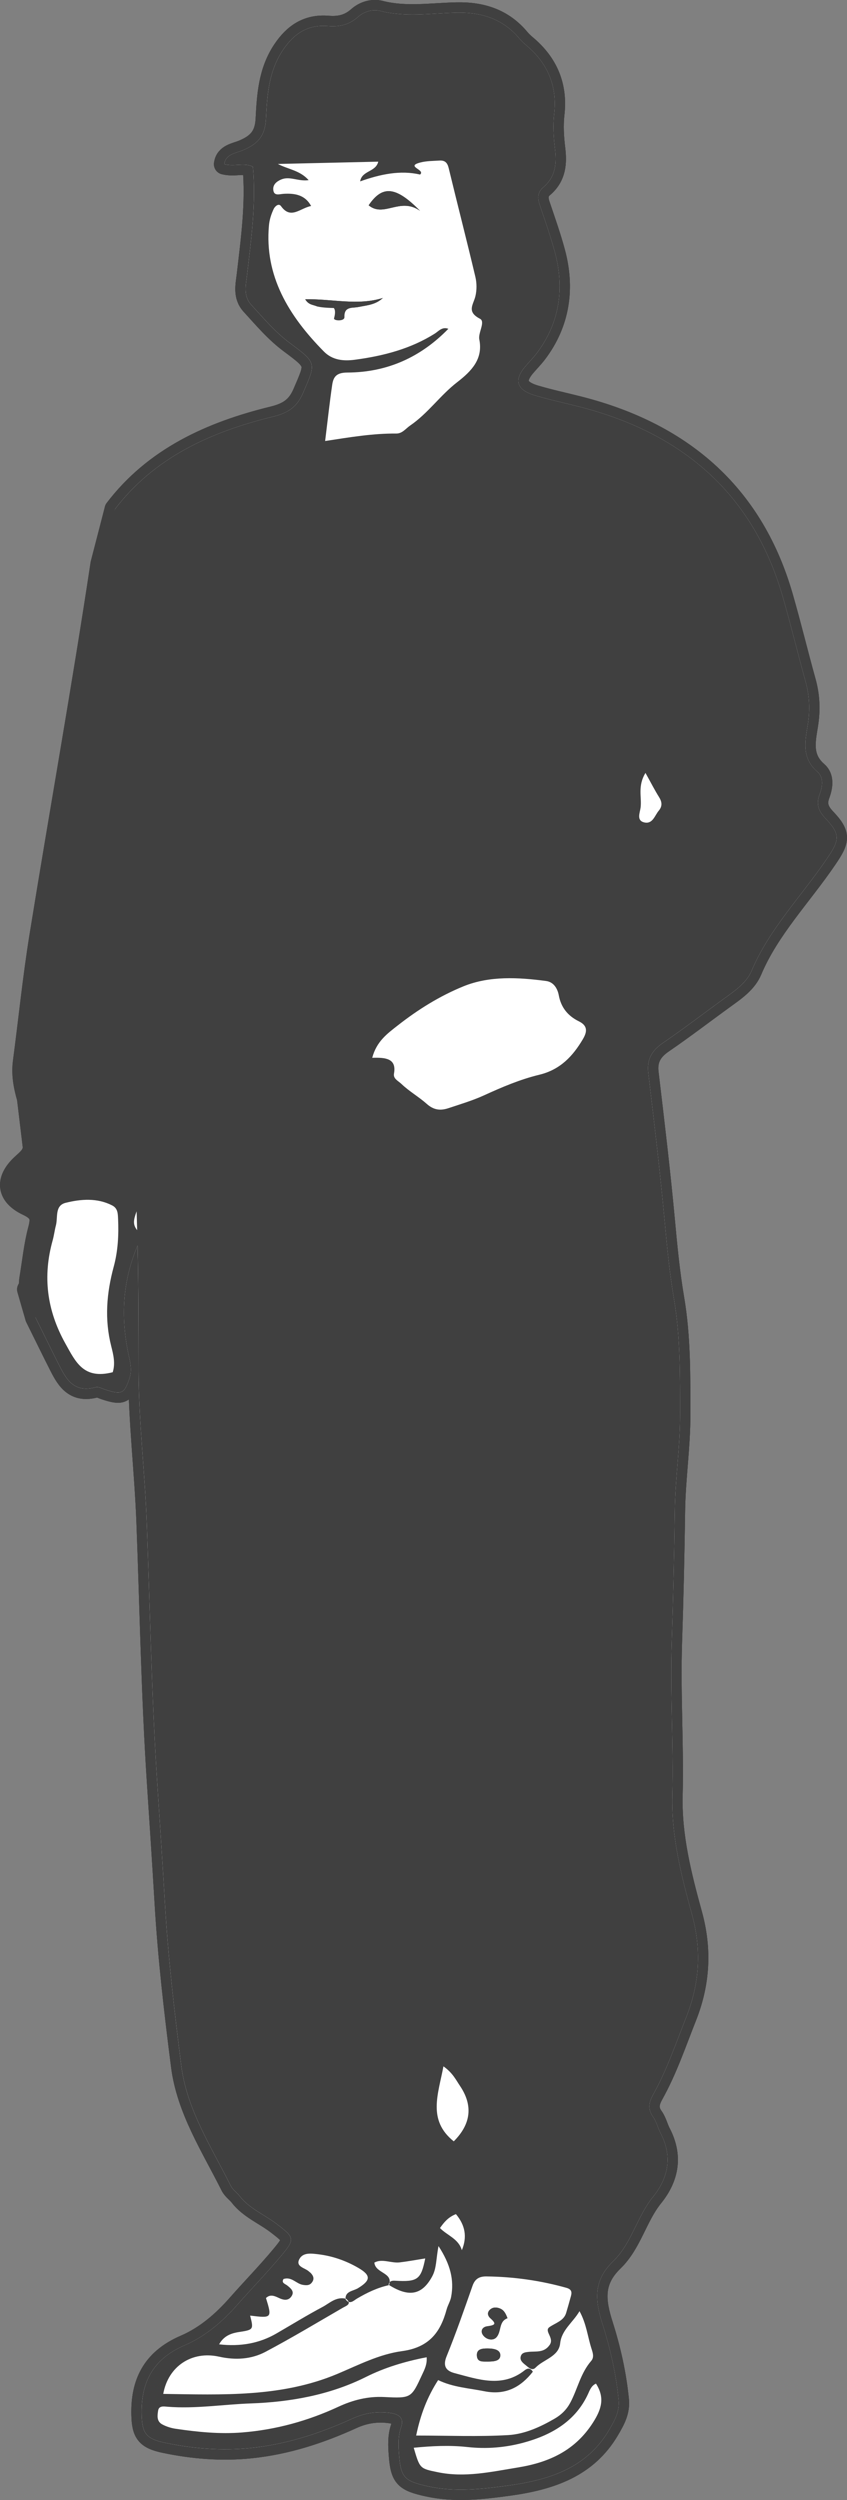 <?xml version="1.0" encoding="UTF-8"?>
<svg id="a" data-name="_x30_1" xmlns="http://www.w3.org/2000/svg" width="82" height="242" viewBox="0 0 82 242">
  <rect x="0" y="0" width="82" height="242" fill="#808080" stroke="none"/>
  <defs>
    <style>
      .c {
        fill: #404040;
      }

      .d {
        fill: #fff;
      }

      .e {
        fill: none;
        stroke: #404040;
        stroke-linecap: round;
        stroke-linejoin: round;
        stroke-width: 2px;
      }
    </style>
  </defs>
  <g>
    <path class="e" d="M3.437,127.538c.917,1.85,1.624,3.305,2.358,4.747.686,1.348,1.465,2.567,3.494,1.993.238-.067.572.128.854.22,1.658.544,1.893.414,2.396-1.094.239-.715.11-1.354-.047-2.064-.787-3.557-.725-7.078.828-10.772.098,4.238.084,8.196.095,12.155.014,4.872.605,9.74.79,14.614.32,8.395.463,16.795,1.014,25.185.255,3.881.515,7.764.743,11.643.311,5.296.919,10.552,1.591,15.811.542,4.246,2.908,7.849,4.794,11.622.186.373.598.646.864.992.919,1.195,2.381,1.778,3.561,2.678,1.743,1.331,1.81,1.458.468,3.07-1.357,1.629-2.852,3.162-4.259,4.757-1.424,1.615-3.069,3.05-5.099,3.926-3.199,1.379-4.239,3.73-4.166,6.72.044,1.772.406,2.332,2.244,2.717,2.715.568,5.476.797,8.28.511,3.51-.357,6.756-1.428,9.883-2.854,1.149-.524,2.332-.713,3.597-.55.9.116,1.428.483,1.111,1.384-.318.903-.263,1.823-.192,2.738.166,2.132.54,2.495,2.798,2.989,2.62.573,5.202.276,7.822-.084,4.075-.56,7.581-1.766,9.695-5.35.575-.975,1.045-1.821.936-2.932-.242-2.474-.787-4.903-1.54-7.272-.714-2.244-.998-4.2,1.006-6.143,1.802-1.746,2.294-4.295,3.866-6.243,1.544-1.914,1.868-3.985.719-6.188-.265-.507-.385-1.091-.717-1.553-.546-.761-.405-1.415.015-2.168,1.339-2.4,2.202-4.975,3.204-7.499,1.297-3.269,1.486-6.526.545-9.938-1.037-3.761-1.997-7.582-1.899-11.492.124-4.951-.22-9.894-.056-14.85.14-4.234.237-8.477.295-12.717.042-3.098.515-6.193.511-9.29-.004-3.743.04-7.501-.592-11.224-.427-2.513-.671-5.042-.905-7.576-.442-4.775-1.013-9.541-1.58-14.305-.151-1.267.312-2.138,1.42-2.897,2.042-1.398,3.997-2.901,5.999-4.349,1.037-.749,2.105-1.492,2.595-2.656,1.688-4.006,4.811-7.199,7.247-10.78,1.235-1.815,1.396-2.366-.101-3.94-.714-.751-.911-1.413-.585-2.292.286-.771.434-1.678-.198-2.224-1.565-1.352-1.19-2.978-.938-4.545.23-1.431.177-2.795-.21-4.186-.763-2.739-1.427-5.502-2.216-8.235-2.757-9.553-9.291-15.735-19.74-18.39-1.413-.359-2.844-.664-4.237-1.078-1.762-.524-2.068-1.457-.983-2.757.375-.449.797-.867,1.149-1.331,2.26-2.978,2.667-6.342,1.772-9.714-.409-1.54-.963-3.098-1.483-4.639-.246-.727-.19-1.253.347-1.711,1.227-1.045,1.291-2.376,1.126-3.733-.138-1.131-.206-2.25-.076-3.38.302-2.639-.58-4.872-2.743-6.667-.228-.19-.441-.401-.629-.625-1.536-1.831-3.554-2.551-6.069-2.496-2.457.054-4.932.463-7.389-.166-.769-.197-1.583.066-2.157.574-.84.743-1.738.985-2.917.888-1.962-.161-3.286.741-4.331,2.284-1.421,2.098-1.55,4.448-1.67,6.732-.086,1.637-.803,2.416-2.266,3.018-.673.277-1.653.373-1.769,1.337.988.259,1.952-.182,2.774.248.319,3.56-.168,7.031-.572,10.514-.108.927-.379,1.986.412,2.849,1.189,1.297,2.308,2.642,3.768,3.724,2.62,1.942,2.481,1.931,1.249,4.804-.582,1.357-1.43,1.936-2.912,2.299-6.08,1.486-11.509,3.978-15.305,8.962"/>
    <g>
      <path class="e" d="M33.451,222.547c-.039-.769.741-.768,1.203-1.05,1.233-.752,1.288-1.238.03-1.969-1.17-.68-2.473-1.145-3.861-1.314-.675-.082-1.51-.208-1.855.493-.357.727.579.819.955,1.185.053.051.12.091.17.144.277.296.359.6.074.942-.227.272-.524.244-.828.199-.659-.096-1.095-.827-1.89-.571-.245.384.168.475.351.622.365.293.733.588.418,1.055-.301.446-.749.381-1.21.164-.41-.193-.842-.403-1.259.002.597,1.934.574,1.96-1.534,1.699.338,1.343.344,1.375-1.079,1.591-.851.129-1.496.424-1.924,1.191q3.102.361,5.518-1.033c1.495-.864,2.963-1.771,4.491-2.583.692-.368,1.307-1.023,2.265-.799.644.511.022.689-.31.882-2.481,1.437-4.937,2.915-7.477,4.26-1.368.724-2.904.822-4.494.468-2.631-.586-4.922.922-5.402,3.604,5.742.081,11.447.336,16.853-1.935,2.034-.855,4.05-1.905,6.258-2.205,2.711-.368,3.748-1.915,4.324-4.039.111-.408.356-.79.434-1.2.313-1.664-.078-3.175-1.221-4.93-.245,1.278-.18,2.137-.609,2.932-.973,1.801-2.246,2.064-4.216.816.053-.342.273-.416.629-.395,2.175.13,2.504-.115,2.911-2.159-.838.133-1.65.288-2.47.385-.827.097-1.715-.399-2.454.022.101,1.066,1.867.946,1.411,2.18-1.125.246-2.123.732-3.091,1.3-.315.185-.715.649-1.112.047ZM31.477,42.69c2.474-.383,4.666-.745,6.894-.724.578.005.905-.478,1.333-.772,1.745-1.195,2.9-2.915,4.552-4.194,1.383-1.07,2.53-2.237,2.146-4.145-.13-.647.622-1.714.063-2.002-1.313-.678-.644-1.354-.445-2.161.149-.603.145-1.287.001-1.894-.83-3.511-1.733-7.007-2.58-10.515-.119-.494-.331-.78-.896-.742-.612.04-1.244.034-1.827.182-1.537.39.51.695-.05,1.173-1.908-.442-3.84-.036-5.802.662.17-1.068,1.513-.883,1.753-1.91-3.352.077-6.535.149-9.718.222.969.519,2.138.61,2.98,1.569-1.028.142-1.834-.426-2.678-.057-.469.205-.781.512-.748.968.049.667.593.433,1.033.408,1.09-.061,2.057.12,2.633,1.182-1.075.211-1.969,1.337-2.913.017-.25-.349-.623.085-.701.248-.24.508-.418,1.038-.469,1.615-.437,4.882,1.898,8.74,5.321,12.209.818.829,1.876.94,2.984.794,2.772-.367,5.419-1.056,7.764-2.54.347-.22.704-.685,1.3-.455-2.651,2.722-5.884,4.223-9.798,4.234-1.09.003-1.342.476-1.448,1.195-.247,1.674-.428,3.356-.684,5.432ZM36.037,102.393c1.298-.044,2.375.061,2.107,1.531-.091.499.412.702.727,1.004.749.719,1.682,1.245,2.445,1.926.675.603,1.323.673,2.096.415,1.162-.387,2.349-.74,3.452-1.244,1.733-.792,3.479-1.54,5.354-1.994,2.043-.495,3.245-1.817,4.197-3.416.407-.684.549-1.303-.377-1.756-1.094-.536-1.727-1.374-1.936-2.499-.124-.666-.491-1.304-1.237-1.403-2.692-.356-5.471-.507-7.975.508-2.312.937-4.448,2.277-6.393,3.804-.99.778-2.038,1.527-2.459,3.122ZM40.29,235.76c3.083.002,6.001.124,8.897-.043,1.603-.092,3.119-.788,4.508-1.594.669-.388,1.169-.896,1.521-1.559.706-1.33.982-2.836,2.019-4.032.32-.368.133-.84.009-1.233-.362-1.146-.475-2.357-1.143-3.578-.636,1.096-1.737,1.815-1.872,3.111-.135,1.295-1.608,1.551-2.385,2.356-.336.348-.687-.027-.965-.249-.29-.232-.601-.477-.453-.889.114-.318.432-.353.741-.388.729-.083,1.484.121,2.042-.671.487-.692-.581-1.338-.015-1.729.602-.416,1.384-.602,1.614-1.373.162-.543.316-1.089.465-1.636.103-.377.062-.651-.444-.793-2.529-.708-5.11-1.072-7.753-1.102-.724-.008-1.111.276-1.334.913-.801,2.283-1.594,4.572-2.508,6.818-.364.895-.112,1.397.77,1.629,2.288.6,4.61,1.452,6.795-.28.237-.188.531-.27.784.143-1.144,1.461-2.61,2.309-4.689,1.892-1.492-.299-3.042-.383-4.479-1.082-1.063,1.654-1.709,3.347-2.128,5.37ZM10.914,132.831c.274-.864.057-1.723-.145-2.522-.659-2.606-.452-5.139.247-7.713.405-1.492.489-3.06.417-4.618-.024-.516-.03-1.016-.574-1.295-1.449-.744-3.028-.617-4.501-.251-1.071.266-.738,1.406-.943,2.184-.126.479-.18.974-.314,1.45-.969,3.47-.579,6.739,1.228,9.983,1.012,1.817,1.767,3.502,4.587,2.782ZM41.304,228.18c-2.098.406-4.064 1-5.882,1.91-3.479,1.742-7.319,2.427-11.138,2.561-2.681.094-5.364.538-8.064.321-.344-.028-.835-.125-.912.374-.075.484-.156,1.039.403,1.338.392.21.855.354,1.305.421,2.135.315,4.279.531,6.45.354,3.276-.266,6.357-1.127,9.285-2.483,1.394-.646,2.844-1.028,4.452-.945,2.613.134,2.618.093,3.663-2.167.229-.495.495-.986.437-1.683ZM9.758,54.584c-1.815,12.03-3.971,24.012-5.912,36.024-.653,4.043-1.063,8.119-1.6,12.177-.151,1.142.021,2.247.392,3.528l.56,4.663c.034.829-.596,1.263-1.136,1.772-1.559,1.472-1.432,2.984.59,3.941,1.279.605,1.357,1.198,1.058,2.322-.418,1.57-.572,3.199-.843,4.803-.058.343.006.84-.216,1.002l.787,2.721c.917,1.85,1.624,3.305,2.358,4.747.686,1.348,1.465,2.567,3.494,1.993.238-.067.572.128.854.22,1.658.544,1.893.414,2.396-1.094.239-.715.11-1.354-.047-2.064-.787-3.557-.725-7.078.828-10.772.098,4.238.084,8.196.095,12.155.014,4.872.605,9.74.79,14.614.32,8.395.463,16.795,1.014,25.185.255,3.881.515,7.764.743,11.643.311,5.296.919,10.552,1.591,15.811.542,4.246,2.908,7.849,4.794,11.622.186.373.598.646.864.992.919,1.195,2.381,1.778,3.561,2.678,1.743,1.331,1.81,1.458.468,3.07-1.357,1.629-2.852,3.162-4.259,4.757-1.424,1.615-3.069,3.05-5.099,3.926-3.199,1.379-4.239,3.73-4.166,6.72.044,1.772.406,2.332,2.244,2.717,2.715.568,5.476.797,8.28.511,3.51-.357,6.756-1.428,9.883-2.854,1.149-.524,2.332-.713,3.597-.55.9.116,1.428.483,1.111,1.384-.318.903-.263,1.823-.192,2.738.166,2.132.54,2.495,2.798,2.989,2.62.573,5.202.276,7.822-.084,4.075-.56,7.581-1.766,9.695-5.35.575-.975,1.045-1.821.936-2.932-.242-2.474-.787-4.903-1.54-7.272-.714-2.244-.998-4.2,1.006-6.143,1.802-1.746,2.294-4.295,3.866-6.243,1.544-1.914,1.868-3.985.719-6.188-.265-.507-.385-1.091-.717-1.553-.546-.761-.405-1.415.015-2.168,1.339-2.4,2.202-4.975,3.204-7.499,1.297-3.269,1.486-6.526.545-9.938-1.037-3.761-1.997-7.582-1.899-11.492.124-4.951-.22-9.894-.056-14.85.14-4.234.237-8.477.295-12.717.042-3.098.515-6.193.511-9.29-.004-3.743.04-7.501-.592-11.224-.427-2.513-.671-5.042-.905-7.576-.442-4.775-1.013-9.541-1.58-14.305-.151-1.267.312-2.138,1.42-2.897,2.042-1.398,3.997-2.901,5.999-4.349,1.037-.749,2.105-1.492,2.595-2.656,1.688-4.006,4.811-7.199,7.247-10.78,1.235-1.815,1.396-2.366-.101-3.94-.714-.751-.911-1.413-.585-2.292.286-.771.434-1.678-.198-2.224-1.565-1.352-1.19-2.978-.938-4.545.23-1.431.177-2.795-.21-4.186-.763-2.739-1.427-5.502-2.216-8.235-2.757-9.553-9.291-15.735-19.74-18.39-1.413-.359-2.844-.664-4.237-1.078-1.762-.524-2.068-1.457-.983-2.757.375-.449.797-.867,1.149-1.331,2.26-2.978,2.667-6.342,1.772-9.714-.409-1.54-.963-3.098-1.483-4.639-.246-.727-.19-1.253.347-1.711,1.227-1.045,1.291-2.376,1.126-3.733-.138-1.131-.206-2.25-.076-3.38.302-2.639-.58-4.872-2.743-6.667-.228-.19-.441-.401-.629-.625-1.536-1.831-3.554-2.551-6.069-2.496-2.457.054-4.932.463-7.389-.166-.769-.197-1.583.066-2.157.574-.84.743-1.738.985-2.917.888-1.962-.161-3.286.741-4.331,2.284-1.421,2.098-1.55,4.448-1.67,6.732-.086,1.637-.803,2.416-2.266,3.018-.673.277-1.653.373-1.769,1.337.988.259,1.952-.182,2.774.248.319,3.56-.168,7.031-.572,10.514-.108.927-.379,1.986.412,2.849,1.189,1.297,2.308,2.642,3.768,3.724,2.62,1.942,2.481,1.931,1.249,4.804-.582,1.357-1.43,1.936-2.912,2.299-6.08,1.486-11.509,3.978-15.305,8.962l-1.367,5.287ZM57.697,230.731c-.457.212-.595.632-.772,1.015-1.175,2.541-3.395,3.92-6.178,4.685-1.797.494-3.625.646-5.489.441-1.732-.19-3.446-.104-5.204.069.597,2.045.606,2.009,2.316,2.365,2.65.551,5.194-.039,7.772-.457,3.107-.504,5.56-1.693,7.253-4.324.883-1.373,1.153-2.455.302-3.794ZM42.931,200.02c-.506,2.71-1.566,5.199.998,7.261q2.513-2.522.596-5.379c-.395-.585-.697-1.245-1.594-1.882ZM62.49,74.819c-.783,1.285-.345,2.349-.471,3.35-.063.501-.426,1.255.35,1.438.819.193,1.01-.661,1.405-1.132.368-.437.322-.852.028-1.32-.411-.654-.758-1.341-1.312-2.337ZM44.711,217.818c.539-1.298.317-2.432-.572-3.494-.762.302-1.159.801-1.544,1.348.683.71,1.81,1.043,2.116,2.145ZM13.227,117.254c-.323.883-.371,1.288.051,1.827-.016-.56-.027-.945-.051-1.827Z"/>
      <path class="e" d="M33.451,222.547c-.039-.769.741-.768,1.203-1.05,1.233-.752,1.288-1.238.03-1.969-1.17-.68-2.473-1.145-3.861-1.314-.675-.082-1.51-.208-1.855.493-.357.727.579.819.955,1.185.053.051.12.091.17.144.277.296.359.6.074.942-.227.272-.524.244-.828.199-.659-.096-1.095-.827-1.89-.571-.245.384.168.475.351.622.365.293.733.588.418,1.055-.301.446-.749.381-1.21.164-.41-.193-.842-.403-1.259.002.597,1.934.574,1.96-1.534,1.699.338,1.343.344,1.375-1.079,1.591-.851.129-1.496.424-1.924,1.191q3.102.361,5.518-1.033c1.495-.864,2.963-1.771,4.491-2.583.692-.368,1.307-1.023,2.265-.799.644.511.022.689-.31.882-2.481,1.437-4.937,2.915-7.477,4.26-1.368.724-2.904.822-4.494.468-2.631-.586-4.922.922-5.402,3.604,5.742.081,11.447.336,16.853-1.935,2.034-.855,4.05-1.905,6.258-2.205,2.711-.368,3.748-1.915,4.324-4.039.111-.408.356-.79.434-1.2.313-1.664-.078-3.175-1.221-4.93-.245,1.278-.18,2.137-.609,2.932-.973,1.801-2.246,2.064-4.216.816.053-.342.273-.416.629-.395,2.175.13,2.504-.115,2.911-2.159-.838.133-1.65.288-2.47.385-.827.097-1.715-.399-2.454.022.101,1.066,1.867.946,1.411,2.18-1.125.246-2.123.732-3.091,1.3-.315.185-.715.649-1.112.047ZM31.477,42.69c2.474-.383,4.666-.745,6.894-.724.578.005.905-.478,1.333-.772,1.745-1.195,2.9-2.915,4.552-4.194,1.383-1.07,2.53-2.237,2.146-4.145-.13-.647.622-1.714.063-2.002-1.313-.678-.644-1.354-.445-2.161.149-.603.145-1.287.001-1.894-.83-3.511-1.733-7.007-2.58-10.515-.119-.494-.331-.78-.896-.742-.612.04-1.244.034-1.827.182-1.537.39.51.695-.05,1.173-1.908-.442-3.84-.036-5.802.662.17-1.068,1.513-.883,1.753-1.91-3.352.077-6.535.149-9.718.222.969.519,2.138.61,2.98,1.569-1.028.142-1.834-.426-2.678-.057-.469.205-.781.512-.748.968.049.667.593.433,1.033.408,1.09-.061,2.057.12,2.633,1.182-1.075.211-1.969,1.337-2.913.017-.25-.349-.623.085-.701.248-.24.508-.418,1.038-.469,1.615-.437,4.882,1.898,8.74,5.321,12.209.818.829,1.876.94,2.984.794,2.772-.367,5.419-1.056,7.764-2.54.347-.22.704-.685,1.3-.455-2.651,2.722-5.884,4.223-9.798,4.234-1.09.003-1.342.476-1.448,1.195-.247,1.674-.428,3.356-.684,5.432ZM36.037,102.393c1.298-.044,2.375.061,2.107,1.531-.091.499.412.702.727,1.004.749.719,1.682,1.245,2.445,1.926.675.603,1.323.673,2.096.415,1.162-.387,2.349-.74,3.452-1.244,1.733-.792,3.479-1.54,5.354-1.994,2.043-.495,3.245-1.817,4.197-3.416.407-.684.549-1.303-.377-1.756-1.094-.536-1.727-1.374-1.936-2.499-.124-.666-.491-1.304-1.237-1.403-2.692-.356-5.471-.507-7.975.508-2.312.937-4.448,2.277-6.393,3.804-.99.778-2.038,1.527-2.459,3.122ZM40.29,235.76c3.083.002,6.001.124,8.897-.043,1.603-.092,3.119-.788,4.508-1.594.669-.388,1.169-.896,1.521-1.559.706-1.33.982-2.836,2.019-4.032.32-.368.133-.84.009-1.233-.362-1.146-.475-2.357-1.143-3.578-.636,1.096-1.737,1.815-1.872,3.111-.135,1.295-1.608,1.551-2.385,2.356-.336.348-.687-.027-.965-.249-.29-.232-.601-.477-.453-.889.114-.318.432-.353.741-.388.729-.083,1.484.121,2.042-.671.487-.692-.581-1.338-.015-1.729.602-.416,1.384-.602,1.614-1.373.162-.543.316-1.089.465-1.636.103-.377.062-.651-.444-.793-2.529-.708-5.11-1.072-7.753-1.102-.724-.008-1.111.276-1.334.913-.801,2.283-1.594,4.572-2.508,6.818-.364.895-.112,1.397.77,1.629,2.288.6,4.61,1.452,6.795-.28.237-.188.531-.27.784.143-1.144,1.461-2.61,2.309-4.689,1.892-1.492-.299-3.042-.383-4.479-1.082-1.063,1.654-1.709,3.347-2.128,5.37ZM10.914,132.831c.274-.864.057-1.723-.145-2.522-.659-2.606-.452-5.139.247-7.713.405-1.492.489-3.06.417-4.618-.024-.516-.03-1.016-.574-1.295-1.449-.744-3.028-.617-4.501-.251-1.071.266-.738,1.406-.943,2.184-.126.479-.18.974-.314,1.45-.969,3.47-.579,6.739,1.228,9.983,1.012,1.817,1.767,3.502,4.587,2.782ZM41.304,228.18c-2.098.406-4.064 1-5.882,1.91-3.479,1.742-7.319,2.427-11.138,2.561-2.681.094-5.364.538-8.064.321-.344-.028-.835-.125-.912.374-.075.484-.156,1.039.403,1.338.392.21.855.354,1.305.421,2.135.315,4.279.531,6.45.354,3.276-.266,6.357-1.127,9.285-2.483,1.394-.646,2.844-1.028,4.452-.945,2.613.134,2.618.093,3.663-2.167.229-.495.495-.986.437-1.683ZM9.758,54.584c-1.815,12.03-3.971,24.012-5.912,36.024-.653,4.043-1.063,8.119-1.6,12.177-.151,1.142.021,2.247.392,3.528l.56,4.663c.034.829-.596,1.263-1.136,1.772-1.559,1.472-1.432,2.984.59,3.941,1.279.605,1.357,1.198,1.058,2.322-.418,1.57-.572,3.199-.843,4.803-.058.343.006.84-.216,1.002l.787,2.721c.917,1.85,1.624,3.305,2.358,4.747.686,1.348,1.465,2.567,3.494,1.993.238-.067.572.128.854.22,1.658.544,1.893.414,2.396-1.094.239-.715.11-1.354-.047-2.064-.787-3.557-.725-7.078.828-10.772.098,4.238.084,8.196.095,12.155.014,4.872.605,9.74.79,14.614.32,8.395.463,16.795,1.014,25.185.255,3.881.515,7.764.743,11.643.311,5.296.919,10.552,1.591,15.811.542,4.246,2.908,7.849,4.794,11.622.186.373.598.646.864.992.919,1.195,2.381,1.778,3.561,2.678,1.743,1.331,1.81,1.458.468,3.07-1.357,1.629-2.852,3.162-4.259,4.757-1.424,1.615-3.069,3.05-5.099,3.926-3.199,1.379-4.239,3.73-4.166,6.72.044,1.772.406,2.332,2.244,2.717,2.715.568,5.476.797,8.28.511,3.51-.357,6.756-1.428,9.883-2.854,1.149-.524,2.332-.713,3.597-.55.9.116,1.428.483,1.111,1.384-.318.903-.263,1.823-.192,2.738.166,2.132.54,2.495,2.798,2.989,2.62.573,5.202.276,7.822-.084,4.075-.56,7.581-1.766,9.695-5.35.575-.975,1.045-1.821.936-2.932-.242-2.474-.787-4.903-1.54-7.272-.714-2.244-.998-4.2,1.006-6.143,1.802-1.746,2.294-4.295,3.866-6.243,1.544-1.914,1.868-3.985.719-6.188-.265-.507-.385-1.091-.717-1.553-.546-.761-.405-1.415.015-2.168,1.339-2.4,2.202-4.975,3.204-7.499,1.297-3.269,1.486-6.526.545-9.938-1.037-3.761-1.997-7.582-1.899-11.492.124-4.951-.22-9.894-.056-14.85.14-4.234.237-8.477.295-12.717.042-3.098.515-6.193.511-9.29-.004-3.743.04-7.501-.592-11.224-.427-2.513-.671-5.042-.905-7.576-.442-4.775-1.013-9.541-1.58-14.305-.151-1.267.312-2.138,1.42-2.897,2.042-1.398,3.997-2.901,5.999-4.349,1.037-.749,2.105-1.492,2.595-2.656,1.688-4.006,4.811-7.199,7.247-10.78,1.235-1.815,1.396-2.366-.101-3.94-.714-.751-.911-1.413-.585-2.292.286-.771.434-1.678-.198-2.224-1.565-1.352-1.19-2.978-.938-4.545.23-1.431.177-2.795-.21-4.186-.763-2.739-1.427-5.502-2.216-8.235-2.757-9.553-9.291-15.735-19.74-18.39-1.413-.359-2.844-.664-4.237-1.078-1.762-.524-2.068-1.457-.983-2.757.375-.449.797-.867,1.149-1.331,2.26-2.978,2.667-6.342,1.772-9.714-.409-1.54-.963-3.098-1.483-4.639-.246-.727-.19-1.253.347-1.711,1.227-1.045,1.291-2.376,1.126-3.733-.138-1.131-.206-2.25-.076-3.38.302-2.639-.58-4.872-2.743-6.667-.228-.19-.441-.401-.629-.625-1.536-1.831-3.554-2.551-6.069-2.496-2.457.054-4.932.463-7.389-.166-.769-.197-1.583.066-2.157.574-.84.743-1.738.985-2.917.888-1.962-.161-3.286.741-4.331,2.284-1.421,2.098-1.55,4.448-1.67,6.732-.086,1.637-.803,2.416-2.266,3.018-.673.277-1.653.373-1.769,1.337.988.259,1.952-.182,2.774.248.319,3.56-.168,7.031-.572,10.514-.108.927-.379,1.986.412,2.849,1.189,1.297,2.308,2.642,3.768,3.724,2.62,1.942,2.481,1.931,1.249,4.804-.582,1.357-1.43,1.936-2.912,2.299-6.08,1.486-11.509,3.978-15.305,8.962l-1.367,5.287ZM57.697,230.731c-.457.212-.595.632-.772,1.015-1.175,2.541-3.395,3.92-6.178,4.685-1.797.494-3.625.646-5.489.441-1.732-.19-3.446-.104-5.204.069.597,2.045.606,2.009,2.316,2.365,2.65.551,5.194-.039,7.772-.457,3.107-.504,5.56-1.693,7.253-4.324.883-1.373,1.153-2.455.302-3.794ZM42.931,200.02c-.506,2.71-1.566,5.199.998,7.261q2.513-2.522.596-5.379c-.395-.585-.697-1.245-1.594-1.882ZM62.49,74.819c-.783,1.285-.345,2.349-.471,3.35-.063.501-.426,1.255.35,1.438.819.193,1.01-.661,1.405-1.132.368-.437.322-.852.028-1.32-.411-.654-.758-1.341-1.312-2.337ZM44.711,217.818c.539-1.298.317-2.432-.572-3.494-.762.302-1.159.801-1.544,1.348.683.71,1.81,1.043,2.116,2.145ZM13.227,117.254c-.323.883-.371,1.288.051,1.827-.016-.56-.027-.945-.051-1.827Z"/>
    </g>
    <path class="e" d="M31.477,42.69c.257-2.076.438-3.758.684-5.432.106-.719.358-1.192,1.448-1.195,3.914-.011,7.148-1.512,9.798-4.234-.595-.23-.953.235-1.3.455-2.345,1.483-4.992,2.173-7.764,2.54-1.108.147-2.166.035-2.984-.794-3.423-3.469-5.759-7.327-5.321-12.209.052-.578.229-1.107.469-1.615.077-.164.451-.598.701-.248.944,1.319,1.839.193,2.913-.017-.576-1.062-1.543-1.242-2.633-1.182-.44.024-.984.259-1.033-.408-.033-.456.279-.763.748-.968.844-.369,1.65.2,2.678.057-.842-.959-2.011-1.05-2.98-1.569,3.183-.073,6.366-.146,9.718-.222-.24,1.027-1.584.842-1.753,1.91,1.962-.698,3.894-1.104,5.802-.662.56-.477-1.487-.783.05-1.173.583-.148,1.215-.142,1.827-.182.566-.037.777.248.896.742.847,3.508,1.75,7.004,2.58,10.515.144.607.148,1.291-.001,1.894-.199.806-.868,1.483.445,2.161.558.288-.194,1.355-.063,2.002.384,1.907-.763,3.075-2.146,4.145-1.652,1.278-2.808,2.999-4.552,4.194-.428.293-.755.777-1.333.772-2.228-.02-4.421.342-6.894.724ZM37.067,28.841c-2.452.771-4.944.068-7.519.128.323.541.742.524,1.065.658.656.271,2.219-.631,1.727,1.184-.069.256,1.02.314,1.005-.107-.038-1.061.742-.863,1.372-.99.812-.163,1.662-.214,2.349-.874ZM40.661,20.406c-2.384-2.433-3.67-2.448-4.971-.532,1.478,1.226,3.045-.83,4.971.532Z"/>
    <path class="e" d="M36.037,102.393c.421-1.595,1.469-2.345,2.459-3.122,1.945-1.528,4.081-2.867,6.393-3.804,2.505-1.015,5.283-.864,7.975-.508.745.099,1.113.736,1.237,1.403.209,1.125.842,1.963,1.936,2.499.926.453.784,1.073.377,1.756-.952,1.599-2.154,2.921-4.197,3.416-1.874.454-3.621,1.202-5.354,1.994-1.102.504-2.289.857-3.452,1.244-.773.257-1.421.188-2.096-.415-.763-.681-1.696-1.207-2.445-1.926-.315-.302-.817-.505-.727-1.004.268-1.469-.81-1.575-2.107-1.531Z"/>
    <path class="e" d="M40.29,235.76c.419-2.023,1.064-3.716,2.128-5.37,1.436.699,2.986.782,4.479,1.082,2.079.417,3.545-.431,4.689-1.892-.254-.414-.547-.331-.784-.143-2.185,1.732-4.507.881-6.795.28-.883-.232-1.134-.733-.77-1.629.914-2.246,1.707-4.535,2.508-6.818.224-.637.61-.921,1.334-.913,2.643.029,5.224.394,7.753,1.102.505.141.547.416.444.793-.15.547-.303,1.092-.465,1.636-.23.771-1.012.957-1.614,1.373-.566.391.501,1.038.015,1.729-.557.792-1.313.589-2.042.671-.309.035-.628.07-.741.388-.147.412.163.658.453.889.278.222.629.597.965.249.778-.805,2.25-1.061,2.385-2.356.136-1.296,1.236-2.015,1.872-3.111.668,1.221.781,2.433,1.143,3.578.124.393.31.865-.009,1.233-1.037,1.196-1.313,2.702-2.019,4.032-.352.663-.852,1.171-1.521,1.559-1.389.806-2.906,1.502-4.508,1.594-2.897.167-5.814.044-8.897.043ZM49.131,224.401c-.186-.499-.363-.802-.75-.95-.299-.114-.611-.129-.866.058-.373.274-.341.632-.032.905.618.546.454.665-.325.771-.51.07-.714.532-.311.958.344.363.914.444,1.219.099.503-.569.191-1.524,1.064-1.842ZM47.214,228.599c.543-.006,1.235-.024,1.224-.624-.01-.548-.68-.645-1.231-.647-.565-.002-1.111.06-1.034.758.066.597.6.5,1.041.513Z"/>
    <path class="e" d="M37.629,221.169c1.968,1.246,3.241.983,4.214-.818.43-.796.365-1.654.609-2.932,1.143,1.755,1.534,3.266,1.221,4.93-.077.411-.323.792-.434,1.2-.576,2.124-1.613,3.672-4.324,4.039-2.208.299-4.224,1.35-6.258,2.205-5.406,2.271-11.111,2.017-16.853,1.935.48-2.682,2.771-4.189,5.402-3.604,1.59.354,3.126.256,4.494-.468,2.54-1.345,4.996-2.823,7.477-4.26.332-.192.954-.371.31-.882l-.036.033c.397.602.798.137,1.113-.047.967-.568,1.966-1.054,3.091-1.3l-.025-.031Z"/>
    <path class="e" d="M10.914,132.831c-2.82.72-3.575-.965-4.587-2.782-1.806-3.244-2.197-6.512-1.228-9.983.133-.477.188-.972.314-1.45.205-.778-.128-1.917.943-2.184,1.473-.366,3.053-.493,4.501.251.545.28.551.779.574,1.295.072,1.559-.012,3.126-.417,4.618-.698,2.574-.906,5.107-.247,7.713.202.799.42,1.658.145,2.522Z"/>
    <path class="e" d="M41.304,228.18c.058.697-.208,1.188-.437,1.683-1.045,2.26-1.05,2.301-3.663,2.167-1.608-.083-3.058.299-4.452.945-2.928,1.357-6.008,2.217-9.285,2.483-2.171.176-4.315-.039-6.45-.354-.45-.066-.913-.21-1.305-.421-.559-.3-.479-.854-.403-1.338.077-.498.568-.401.912-.374,2.7.217,5.383-.227,8.064-.321,3.819-.134,7.66-.819,11.138-2.561,1.817-.91,3.783-1.504,5.882-1.91Z"/>
    <path class="e" d="M57.697,230.731c.851,1.339.581,2.421-.302,3.794-1.692,2.631-4.146,3.82-7.253,4.324-2.577.418-5.122,1.008-7.772.457-1.71-.356-1.719-.32-2.316-2.365,1.758-.173,3.471-.259,5.204-.069,1.864.205,3.692.053,5.489-.441,2.783-.765,5.003-2.144,6.178-4.685.177-.383.315-.803.772-1.015Z"/>
    <path class="e" d="M33.487,222.515c-.958-.224-1.573.431-2.265.799-1.528.812-2.996,1.719-4.491,2.583q-2.415,1.395-5.518,1.033c.428-.767,1.073-1.062,1.924-1.191,1.423-.216,1.417-.248,1.079-1.591,2.108.261,2.131.235,1.534-1.699.417-.405.849-.195,1.259-.002.46.217.909.282,1.21-.164.315-.467-.053-.762-.418-1.055-.183-.147-.596-.238-.351-.622.795-.255,1.23.476,1.89.571.304.044.601.073.828-.199.285-.342.203-.645-.074-.942-.05-.053-.117-.093-.17-.144-.376-.366-1.312-.458-.955-1.185.344-.701,1.179-.575,1.855-.493,1.388.169,2.691.634,3.861,1.314,1.259.731,1.204,1.217-.03,1.969-.463.282-1.242.282-1.204,1.051-0.0 0.0.036-.033.036-.033Z"/>
    <path class="e" d="M42.931,200.02c.897.638,1.199,1.297,1.594,1.882q1.926,2.852-.596,5.379c-2.564-2.062-1.504-4.552-.998-7.261Z"/>
    <path class="e" d="M37.654,221.2c.456-1.234-1.31-1.115-1.411-2.18.739-.42,1.628.076,2.454-.022.82-.097,1.632-.252,2.47-.385-.407,2.045-.736,2.289-2.911,2.159-.356-.021-.576.053-.628.396.001.001.025.032.025.032Z"/>
    <path class="e" d="M62.49,74.819c.554.996.902,1.683,1.312,2.337.294.468.339.882-.028,1.32-.395.47-.586,1.325-1.405,1.132-.776-.183-.413-.937-.35-1.438.126-1.002-.311-2.065.471-3.35Z"/>
    <path class="e" d="M44.711,217.818c-.306-1.103-1.433-1.435-2.116-2.145.386-.547.782-1.046,1.544-1.348.889,1.062,1.111,2.196.572,3.494Z"/>
    <path class="e" d="M13.227,117.254c.025.882.036,1.267.051,1.827-.422-.539-.374-.945-.051-1.827Z"/>
    <g>
      <path class="e" d="M37.067,28.841c-.687.66-1.538.71-2.349.874-.63.127-3.448.184-4.104-.087-.324-.134-.742-.117-1.065-.658,2.574-.06,5.067.643,7.519-.128Z"/>
      <path class="e" d="M37.067,28.841c-.687.66-1.538.71-2.349.874-.63.127-3.448.184-4.104-.087-.324-.134-.742-.117-1.065-.658,2.574-.06,5.067.643,7.519-.128Z"/>
    </g>
    <g>
      <path class="e" d="M40.661,20.406c-1.926-1.362-3.493.695-4.971-.532,1.301-1.917,2.587-1.901,4.971.532Z"/>
      <path class="e" d="M40.661,20.406c-1.926-1.362-3.493.695-4.971-.532,1.301-1.917,2.587-1.901,4.971.532Z"/>
    </g>
    <g>
      <path class="e" d="M49.131,224.401c-.873.318-.561,1.273-1.064,1.842-.306.346-.875.265-1.219-.099-.404-.426-.2-.889.311-.958.779-.106.943-.225.325-.771-.309-.273-.342-.631.032-.905.256-.188.567-.173.866-.058.387.148.564.451.75.95Z"/>
      <path class="e" d="M49.131,224.401c-.873.318-.561,1.273-1.064,1.842-.306.346-.875.265-1.219-.099-.404-.426-.2-.889.311-.958.779-.106.943-.225.325-.771-.309-.273-.342-.631.032-.905.256-.188.567-.173.866-.058.387.148.564.451.75.95Z"/>
    </g>
    <g>
      <path class="e" d="M47.214,228.6c-.441-.013-.976.084-1.042-.513-.077-.699.469-.761,1.034-.758.551.002,1.221.099,1.231.647.011.6-.681.618-1.224.625Z"/>
      <path class="e" d="M47.214,228.6c-.441-.013-.976.084-1.042-.513-.077-.699.469-.761,1.034-.758.551.002,1.221.099,1.231.647.011.6-.681.618-1.224.625Z"/>
    </g>
  </g>
  <g>
    <path class="d" d="M3.437,127.538c.917,1.85,1.624,3.305,2.358,4.747.686,1.348,1.465,2.567,3.494,1.993.238-.067.572.128.854.22,1.658.544,1.893.414,2.396-1.094.239-.715.11-1.354-.047-2.064-.787-3.557-.725-7.078.828-10.772.098,4.238.084,8.196.095,12.155.014,4.872.605,9.74.79,14.614.32,8.395.463,16.795,1.014,25.185.255,3.881.515,7.764.743,11.643.311,5.296.919,10.552,1.591,15.811.542,4.246,2.908,7.849,4.794,11.622.186.373.598.646.864.992.919,1.195,2.381,1.778,3.561,2.678,1.743,1.331,1.81,1.458.468,3.07-1.357,1.629-2.852,3.162-4.259,4.757-1.424,1.615-3.069,3.05-5.099,3.926-3.199,1.379-4.239,3.73-4.166,6.72.044,1.772.406,2.332,2.244,2.717,2.715.568,5.476.797,8.28.511,3.51-.357,6.756-1.428,9.883-2.854,1.149-.524,2.332-.713,3.597-.55.9.116,1.428.483,1.111,1.384-.318.903-.263,1.823-.192,2.738.166,2.132.54,2.495,2.798,2.989,2.62.573,5.202.276,7.822-.084,4.075-.56,7.581-1.766,9.695-5.35.575-.975,1.045-1.821.936-2.932-.242-2.474-.787-4.903-1.54-7.272-.714-2.244-.998-4.2,1.006-6.143,1.802-1.746,2.294-4.295,3.866-6.243,1.544-1.914,1.868-3.985.719-6.188-.265-.507-.385-1.091-.717-1.553-.546-.761-.405-1.415.015-2.168,1.339-2.4,2.202-4.975,3.204-7.499,1.297-3.269,1.486-6.526.545-9.938-1.037-3.761-1.997-7.582-1.899-11.492.124-4.951-.22-9.894-.056-14.85.14-4.234.237-8.477.295-12.717.042-3.098.515-6.193.511-9.29-.004-3.743.04-7.501-.592-11.224-.427-2.513-.671-5.042-.905-7.576-.442-4.775-1.013-9.541-1.58-14.305-.151-1.267.312-2.138,1.42-2.897,2.042-1.398,3.997-2.901,5.999-4.349,1.037-.749,2.105-1.492,2.595-2.656,1.688-4.006,4.811-7.199,7.247-10.78,1.235-1.815,1.396-2.366-.101-3.94-.714-.751-.911-1.413-.585-2.292.286-.771.434-1.678-.198-2.224-1.565-1.352-1.19-2.978-.938-4.545.23-1.431.177-2.795-.21-4.186-.763-2.739-1.427-5.502-2.216-8.235-2.757-9.553-9.291-15.735-19.74-18.39-1.413-.359-2.844-.664-4.237-1.078-1.762-.524-2.068-1.457-.983-2.757.375-.449.797-.867,1.149-1.331,2.26-2.978,2.667-6.342,1.772-9.714-.409-1.54-.963-3.098-1.483-4.639-.246-.727-.19-1.253.347-1.711,1.227-1.045,1.291-2.376,1.126-3.733-.138-1.131-.206-2.25-.076-3.38.302-2.639-.58-4.872-2.743-6.667-.228-.19-.441-.401-.629-.625-1.536-1.831-3.554-2.551-6.069-2.496-2.457.054-4.932.463-7.389-.166-.769-.197-1.583.066-2.157.574-.84.743-1.738.985-2.917.888-1.962-.161-3.286.741-4.331,2.284-1.421,2.098-1.55,4.448-1.67,6.732-.086,1.637-.803,2.416-2.266,3.018-.673.277-1.653.373-1.769,1.337.988.259,1.952-.182,2.774.248.319,3.56-.168,7.031-.572,10.514-.108.927-.379,1.986.412,2.849,1.189,1.297,2.308,2.642,3.768,3.724,2.62,1.942,2.481,1.931,1.249,4.804-.582,1.357-1.43,1.936-2.912,2.299-6.08,1.486-11.509,3.978-15.305,8.962"/>
    <path class="c" d="M33.451,222.547c-.039-.769.741-.768,1.203-1.05,1.233-.752,1.288-1.238.03-1.969-1.17-.68-2.473-1.145-3.861-1.314-.675-.082-1.51-.208-1.855.493-.357.727.579.819.955,1.185.053.051.12.091.17.144.277.296.359.6.074.942-.227.272-.524.244-.828.199-.659-.096-1.095-.827-1.89-.571-.245.384.168.475.351.622.365.293.733.588.418,1.055-.301.446-.749.381-1.21.164-.41-.193-.842-.403-1.259.002.597,1.934.574,1.96-1.534,1.699.338,1.343.344,1.375-1.079,1.591-.851.129-1.496.424-1.924,1.191q3.102.361,5.518-1.033c1.495-.864,2.963-1.771,4.491-2.583.692-.368,1.307-1.023,2.265-.799.644.511.022.689-.31.882-2.481,1.437-4.937,2.915-7.477,4.26-1.368.724-2.904.822-4.494.468-2.631-.586-4.922.922-5.402,3.604,5.742.081,11.447.336,16.853-1.935,2.034-.855,4.05-1.905,6.258-2.205,2.711-.368,3.748-1.915,4.324-4.039.111-.408.356-.79.434-1.2.313-1.664-.078-3.175-1.221-4.93-.245,1.278-.18,2.137-.609,2.932-.973,1.801-2.246,2.064-4.216.816.053-.342.273-.416.629-.395,2.175.13,2.504-.115,2.911-2.159-.838.133-1.65.288-2.47.385-.827.097-1.715-.399-2.454.022.101,1.066,1.867.946,1.411,2.18-1.125.246-2.123.732-3.091,1.3-.315.185-.715.649-1.112.047ZM31.477,42.69c2.474-.383,4.666-.745,6.894-.724.578.005.905-.478,1.333-.772,1.745-1.195,2.9-2.915,4.552-4.194,1.383-1.07,2.53-2.237,2.146-4.145-.13-.647.622-1.714.063-2.002-1.313-.678-.644-1.354-.445-2.161.149-.603.145-1.287.001-1.894-.83-3.511-1.733-7.007-2.58-10.515-.119-.494-.331-.78-.896-.742-.612.04-1.244.034-1.827.182-1.537.39.51.695-.05,1.173-1.908-.442-3.84-.036-5.802.662.17-1.068,1.513-.883,1.753-1.91-3.352.077-6.535.149-9.718.222.969.519,2.138.61,2.98,1.569-1.028.142-1.834-.426-2.678-.057-.469.205-.781.512-.748.968.049.667.593.433,1.033.408,1.09-.061,2.057.12,2.633,1.182-1.075.211-1.969,1.337-2.913.017-.25-.349-.623.085-.701.248-.24.508-.418,1.038-.469,1.615-.437,4.882,1.898,8.74,5.321,12.209.818.829,1.876.94,2.984.794,2.772-.367,5.419-1.056,7.764-2.54.347-.22.704-.685,1.3-.455-2.651,2.722-5.884,4.223-9.798,4.234-1.09.003-1.342.476-1.448,1.195-.247,1.674-.428,3.356-.684,5.432ZM36.037,102.393c1.298-.044,2.375.061,2.107,1.531-.091.499.412.702.727,1.004.749.719,1.682,1.245,2.445,1.926.675.603,1.323.673,2.096.415,1.162-.387,2.349-.74,3.452-1.244,1.733-.792,3.479-1.54,5.354-1.994,2.043-.495,3.245-1.817,4.197-3.416.407-.684.549-1.303-.377-1.756-1.094-.536-1.727-1.374-1.936-2.499-.124-.666-.491-1.304-1.237-1.403-2.692-.356-5.471-.507-7.975.508-2.312.937-4.448,2.277-6.393,3.804-.99.778-2.038,1.527-2.459,3.122ZM40.29,235.76c3.083.002,6.001.124,8.897-.043,1.603-.092,3.119-.788,4.508-1.594.669-.388,1.169-.896,1.521-1.559.706-1.33.982-2.836,2.019-4.032.32-.368.133-.84.009-1.233-.362-1.146-.475-2.357-1.143-3.578-.636,1.096-1.737,1.815-1.872,3.111-.135,1.295-1.608,1.551-2.385,2.356-.336.348-.687-.027-.965-.249-.29-.232-.601-.477-.453-.889.114-.318.432-.353.741-.388.729-.083,1.484.121,2.042-.671.487-.692-.581-1.338-.015-1.729.602-.416,1.384-.602,1.614-1.373.162-.543.316-1.089.465-1.636.103-.377.062-.651-.444-.793-2.529-.708-5.11-1.072-7.753-1.102-.724-.008-1.111.276-1.334.913-.801,2.283-1.594,4.572-2.508,6.818-.364.895-.112,1.397.77,1.629,2.288.6,4.61,1.452,6.795-.28.237-.188.531-.27.784.143-1.144,1.461-2.61,2.309-4.689,1.892-1.492-.299-3.042-.383-4.479-1.082-1.063,1.654-1.709,3.347-2.128,5.37ZM10.914,132.831c.274-.864.057-1.723-.145-2.522-.659-2.606-.452-5.139.247-7.713.405-1.492.489-3.06.417-4.618-.024-.516-.03-1.016-.574-1.295-1.449-.744-3.028-.617-4.501-.251-1.071.266-.738,1.406-.943,2.184-.126.479-.18.974-.314,1.45-.969,3.47-.579,6.739,1.228,9.983,1.012,1.817,1.767,3.502,4.587,2.782ZM41.304,228.18c-2.098.406-4.064 1-5.882,1.91-3.479,1.742-7.319,2.427-11.138,2.561-2.681.094-5.364.538-8.064.321-.344-.028-.835-.125-.912.374-.075.484-.156,1.039.403,1.338.392.21.855.354,1.305.421,2.135.315,4.279.531,6.45.354,3.276-.266,6.357-1.127,9.285-2.483,1.394-.646,2.844-1.028,4.452-.945,2.613.134,2.618.093,3.663-2.167.229-.495.495-.986.437-1.683ZM9.758,54.584c-1.815,12.03-3.971,24.012-5.912,36.024-.653,4.043-1.063,8.119-1.6,12.177-.151,1.142.021,2.247.392,3.528l.56,4.663c.034.829-.596,1.263-1.136,1.772-1.559,1.472-1.432,2.984.59,3.941,1.279.605,1.357,1.198,1.058,2.322-.418,1.57-.572,3.199-.843,4.803-.058.343.006.84-.216,1.002l.787,2.721c.917,1.85,1.624,3.305,2.358,4.747.686,1.348,1.465,2.567,3.494,1.993.238-.067.572.128.854.22,1.658.544,1.893.414,2.396-1.094.239-.715.11-1.354-.047-2.064-.787-3.557-.725-7.078.828-10.772.098,4.238.084,8.196.095,12.155.014,4.872.605,9.74.79,14.614.32,8.395.463,16.795,1.014,25.185.255,3.881.515,7.764.743,11.643.311,5.296.919,10.552,1.591,15.811.542,4.246,2.908,7.849,4.794,11.622.186.373.598.646.864.992.919,1.195,2.381,1.778,3.561,2.678,1.743,1.331,1.81,1.458.468,3.07-1.357,1.629-2.852,3.162-4.259,4.757-1.424,1.615-3.069,3.05-5.099,3.926-3.199,1.379-4.239,3.73-4.166,6.72.044,1.772.406,2.332,2.244,2.717,2.715.568,5.476.797,8.28.511,3.51-.357,6.756-1.428,9.883-2.854,1.149-.524,2.332-.713,3.597-.55.9.116,1.428.483,1.111,1.384-.318.903-.263,1.823-.192,2.738.166,2.132.54,2.495,2.798,2.989,2.62.573,5.202.276,7.822-.084,4.075-.56,7.581-1.766,9.695-5.35.575-.975,1.045-1.821.936-2.932-.242-2.474-.787-4.903-1.54-7.272-.714-2.244-.998-4.2,1.006-6.143,1.802-1.746,2.294-4.295,3.866-6.243,1.544-1.914,1.868-3.985.719-6.188-.265-.507-.385-1.091-.717-1.553-.546-.761-.405-1.415.015-2.168,1.339-2.4,2.202-4.975,3.204-7.499,1.297-3.269,1.486-6.526.545-9.938-1.037-3.761-1.997-7.582-1.899-11.492.124-4.951-.22-9.894-.056-14.85.14-4.234.237-8.477.295-12.717.042-3.098.515-6.193.511-9.29-.004-3.743.04-7.501-.592-11.224-.427-2.513-.671-5.042-.905-7.576-.442-4.775-1.013-9.541-1.58-14.305-.151-1.267.312-2.138,1.42-2.897,2.042-1.398,3.997-2.901,5.999-4.349,1.037-.749,2.105-1.492,2.595-2.656,1.688-4.006,4.811-7.199,7.247-10.78,1.235-1.815,1.396-2.366-.101-3.94-.714-.751-.911-1.413-.585-2.292.286-.771.434-1.678-.198-2.224-1.565-1.352-1.19-2.978-.938-4.545.23-1.431.177-2.795-.21-4.186-.763-2.739-1.427-5.502-2.216-8.235-2.757-9.553-9.291-15.735-19.74-18.39-1.413-.359-2.844-.664-4.237-1.078-1.762-.524-2.068-1.457-.983-2.757.375-.449.797-.867,1.149-1.331,2.26-2.978,2.667-6.342,1.772-9.714-.409-1.54-.963-3.098-1.483-4.639-.246-.727-.19-1.253.347-1.711,1.227-1.045,1.291-2.376,1.126-3.733-.138-1.131-.206-2.25-.076-3.38.302-2.639-.58-4.872-2.743-6.667-.228-.19-.441-.401-.629-.625-1.536-1.831-3.554-2.551-6.069-2.496-2.457.054-4.932.463-7.389-.166-.769-.197-1.583.066-2.157.574-.84.743-1.738.985-2.917.888-1.962-.161-3.286.741-4.331,2.284-1.421,2.098-1.55,4.448-1.67,6.732-.086,1.637-.803,2.416-2.266,3.018-.673.277-1.653.373-1.769,1.337.988.259,1.952-.182,2.774.248.319,3.56-.168,7.031-.572,10.514-.108.927-.379,1.986.412,2.849,1.189,1.297,2.308,2.642,3.768,3.724,2.62,1.942,2.481,1.931,1.249,4.804-.582,1.357-1.43,1.936-2.912,2.299-6.08,1.486-11.509,3.978-15.305,8.962l-1.367,5.287ZM57.697,230.731c-.457.212-.595.632-.772,1.015-1.175,2.541-3.395,3.92-6.178,4.685-1.797.494-3.625.646-5.489.441-1.732-.19-3.446-.104-5.204.069.597,2.045.606,2.009,2.316,2.365,2.65.551,5.194-.039,7.772-.457,3.107-.504,5.56-1.693,7.253-4.324.883-1.373,1.153-2.455.302-3.794ZM42.931,200.02c-.506,2.71-1.566,5.199.998,7.261q2.513-2.522.596-5.379c-.395-.585-.697-1.245-1.594-1.882ZM62.49,74.819c-.783,1.285-.345,2.349-.471,3.35-.063.501-.426,1.255.35,1.438.819.193,1.01-.661,1.405-1.132.368-.437.322-.852.028-1.32-.411-.654-.758-1.341-1.312-2.337ZM44.711,217.818c.539-1.298.317-2.432-.572-3.494-.762.302-1.159.801-1.544,1.348.683.71,1.81,1.043,2.116,2.145ZM13.227,117.254c-.323.883-.371,1.288.051,1.827-.016-.56-.027-.945-.051-1.827Z"/>
    <path class="d" d="M31.477,42.69c.257-2.076.438-3.758.684-5.432.106-.719.358-1.192,1.448-1.195,3.914-.011,7.148-1.512,9.798-4.234-.595-.23-.953.235-1.3.455-2.345,1.483-4.992,2.173-7.764,2.54-1.108.147-2.166.035-2.984-.794-3.423-3.469-5.759-7.327-5.321-12.209.052-.578.229-1.107.469-1.615.077-.164.451-.598.701-.248.944,1.319,1.839.193,2.913-.017-.576-1.062-1.543-1.242-2.633-1.182-.44.024-.984.259-1.033-.408-.033-.456.279-.763.748-.968.844-.369,1.65.2,2.678.057-.842-.959-2.011-1.05-2.98-1.569,3.183-.073,6.366-.146,9.718-.222-.24,1.027-1.584.842-1.753,1.91,1.962-.698,3.894-1.104,5.802-.662.56-.477-1.487-.783.05-1.173.583-.148,1.215-.142,1.827-.182.566-.037.777.248.896.742.847,3.508,1.75,7.004,2.58,10.515.144.607.148,1.291-.001,1.894-.199.806-.868,1.483.445,2.161.558.288-.194,1.355-.063,2.002.384,1.907-.763,3.075-2.146,4.145-1.652,1.278-2.808,2.999-4.552,4.194-.428.293-.755.777-1.333.772-2.228-.02-4.421.342-6.894.724ZM37.067,28.841c-2.452.771-4.944.068-7.519.128.323.541.742.524,1.065.658.656.271,2.219-.631,1.727,1.184-.069.256,1.02.314,1.005-.107-.038-1.061.742-.863,1.372-.99.812-.163,1.662-.214,2.349-.874ZM40.661,20.406c-2.384-2.433-3.67-2.448-4.971-.532,1.478,1.226,3.045-.83,4.971.532Z"/>
    <path class="d" d="M36.037,102.393c.421-1.595,1.469-2.345,2.459-3.122,1.945-1.528,4.081-2.867,6.393-3.804,2.505-1.015,5.283-.864,7.975-.508.745.099,1.113.736,1.237,1.403.209,1.125.842,1.963,1.936,2.499.926.453.784,1.073.377,1.756-.952,1.599-2.154,2.921-4.197,3.416-1.874.454-3.621,1.202-5.354,1.994-1.102.504-2.289.857-3.452,1.244-.773.257-1.421.188-2.096-.415-.763-.681-1.696-1.207-2.445-1.926-.315-.302-.817-.505-.727-1.004.268-1.469-.81-1.575-2.107-1.531Z"/>
    <path class="d" d="M40.29,235.76c.419-2.023,1.064-3.716,2.128-5.37,1.436.699,2.986.782,4.479,1.082,2.079.417,3.545-.431,4.689-1.892-.254-.414-.547-.331-.784-.143-2.185,1.732-4.507.881-6.795.28-.883-.232-1.134-.733-.77-1.629.914-2.246,1.707-4.535,2.508-6.818.224-.637.61-.921,1.334-.913,2.643.029,5.224.394,7.753,1.102.505.141.547.416.444.793-.15.547-.303,1.092-.465,1.636-.23.771-1.012.957-1.614,1.373-.566.391.501,1.038.015,1.729-.557.792-1.313.589-2.042.671-.309.035-.628.07-.741.388-.147.412.163.658.453.889.278.222.629.597.965.249.778-.805,2.25-1.061,2.385-2.356.136-1.296,1.236-2.015,1.872-3.111.668,1.221.781,2.433,1.143,3.578.124.393.31.865-.009,1.233-1.037,1.196-1.313,2.702-2.019,4.032-.352.663-.852,1.171-1.521,1.559-1.389.806-2.906,1.502-4.508,1.594-2.897.167-5.814.044-8.897.043ZM49.131,224.401c-.186-.499-.363-.802-.75-.95-.299-.114-.611-.129-.866.058-.373.274-.341.632-.032.905.618.546.454.665-.325.771-.51.07-.714.532-.311.958.344.363.914.444,1.219.099.503-.569.191-1.524,1.064-1.842ZM47.214,228.599c.543-.006,1.235-.024,1.224-.624-.01-.548-.68-.645-1.231-.647-.565-.002-1.111.06-1.034.758.066.597.6.5,1.041.513Z"/>
    <path class="d" d="M37.629,221.169c1.968,1.246,3.241.983,4.214-.818.43-.796.365-1.654.609-2.932,1.143,1.755,1.534,3.266,1.221,4.93-.077.411-.323.792-.434,1.2-.576,2.124-1.613,3.672-4.324,4.039-2.208.299-4.224,1.35-6.258,2.205-5.406,2.271-11.111,2.017-16.853,1.935.48-2.682,2.771-4.189,5.402-3.604,1.59.354,3.126.256,4.494-.468,2.54-1.345,4.996-2.823,7.477-4.26.332-.192.954-.371.31-.882l-.036.033c.397.602.798.137,1.113-.047.967-.568,1.966-1.054,3.091-1.3l-.025-.031Z"/>
    <path class="d" d="M10.914,132.831c-2.82.72-3.575-.965-4.587-2.782-1.806-3.244-2.197-6.512-1.228-9.983.133-.477.188-.972.314-1.45.205-.778-.128-1.917.943-2.184,1.473-.366,3.053-.493,4.501.251.545.28.551.779.574,1.295.072,1.559-.012,3.126-.417,4.618-.698,2.574-.906,5.107-.247,7.713.202.799.42,1.658.145,2.522Z"/>
    <path class="d" d="M41.304,228.18c.058.697-.208,1.188-.437,1.683-1.045,2.26-1.05,2.301-3.663,2.167-1.608-.083-3.058.299-4.452.945-2.928,1.357-6.008,2.217-9.285,2.483-2.171.176-4.315-.039-6.45-.354-.45-.066-.913-.21-1.305-.421-.559-.3-.479-.854-.403-1.338.077-.498.568-.401.912-.374,2.7.217,5.383-.227,8.064-.321,3.819-.134,7.66-.819,11.138-2.561,1.817-.91,3.783-1.504,5.882-1.91Z"/>
    <path class="d" d="M57.697,230.731c.851,1.339.581,2.421-.302,3.794-1.692,2.631-4.146,3.82-7.253,4.324-2.577.418-5.122,1.008-7.772.457-1.71-.356-1.719-.32-2.316-2.365,1.758-.173,3.471-.259,5.204-.069,1.864.205,3.692.053,5.489-.441,2.783-.765,5.003-2.144,6.178-4.685.177-.383.315-.803.772-1.015Z"/>
    <path class="d" d="M33.487,222.515c-.958-.224-1.573.431-2.265.799-1.528.812-2.996,1.719-4.491,2.583q-2.415,1.395-5.518,1.033c.428-.767,1.073-1.062,1.924-1.191,1.423-.216,1.417-.248,1.079-1.591,2.108.261,2.131.235,1.534-1.699.417-.405.849-.195,1.259-.002.46.217.909.282,1.21-.164.315-.467-.053-.762-.418-1.055-.183-.147-.596-.238-.351-.622.795-.255,1.23.476,1.89.571.304.044.601.073.828-.199.285-.342.203-.645-.074-.942-.05-.053-.117-.093-.17-.144-.376-.366-1.312-.458-.955-1.185.344-.701,1.179-.575,1.855-.493,1.388.169,2.691.634,3.861,1.314,1.259.731,1.204,1.217-.03,1.969-.463.282-1.242.282-1.204,1.051-0.0 0.0.036-.033.036-.033Z"/>
    <path class="d" d="M42.931,200.02c.897.638,1.199,1.297,1.594,1.882q1.926,2.852-.596,5.379c-2.564-2.062-1.504-4.552-.998-7.261Z"/>
    <path class="d" d="M37.654,221.2c.456-1.234-1.31-1.115-1.411-2.18.739-.42,1.628.076,2.454-.022.82-.097,1.632-.252,2.47-.385-.407,2.045-.736,2.289-2.911,2.159-.356-.021-.576.053-.628.396.001.001.025.032.025.032Z"/>
    <path class="d" d="M62.49,74.819c.554.996.902,1.683,1.312,2.337.294.468.339.882-.028,1.32-.395.47-.586,1.325-1.405,1.132-.776-.183-.413-.937-.35-1.438.126-1.002-.311-2.065.471-3.35Z"/>
    <path class="d" d="M44.711,217.818c-.306-1.103-1.433-1.435-2.116-2.145.386-.547.782-1.046,1.544-1.348.889,1.062,1.111,2.196.572,3.494Z"/>
    <path class="d" d="M13.227,117.254c.025.882.036,1.267.051,1.827-.422-.539-.374-.945-.051-1.827Z"/>
    <path class="c" d="M37.067,28.841c-.687.66-1.538.71-2.349.874-.63.127-3.448.184-4.104-.087-.324-.134-.742-.117-1.065-.658,2.574-.06,5.067.643,7.519-.128Z"/>
    <path class="c" d="M40.661,20.406c-1.926-1.362-3.493.695-4.971-.532,1.301-1.917,2.587-1.901,4.971.532Z"/>
    <path class="c" d="M49.131,224.401c-.873.318-.561,1.273-1.064,1.842-.306.346-.875.265-1.219-.099-.404-.426-.2-.889.311-.958.779-.106.943-.225.325-.771-.309-.273-.342-.631.032-.905.256-.188.567-.173.866-.058.387.148.564.451.75.95Z"/>
    <path class="c" d="M47.214,228.6c-.441-.013-.976.084-1.042-.513-.077-.699.469-.761,1.034-.758.551.002,1.221.099,1.231.647.011.6-.681.618-1.224.625Z"/>
  </g>
</svg>